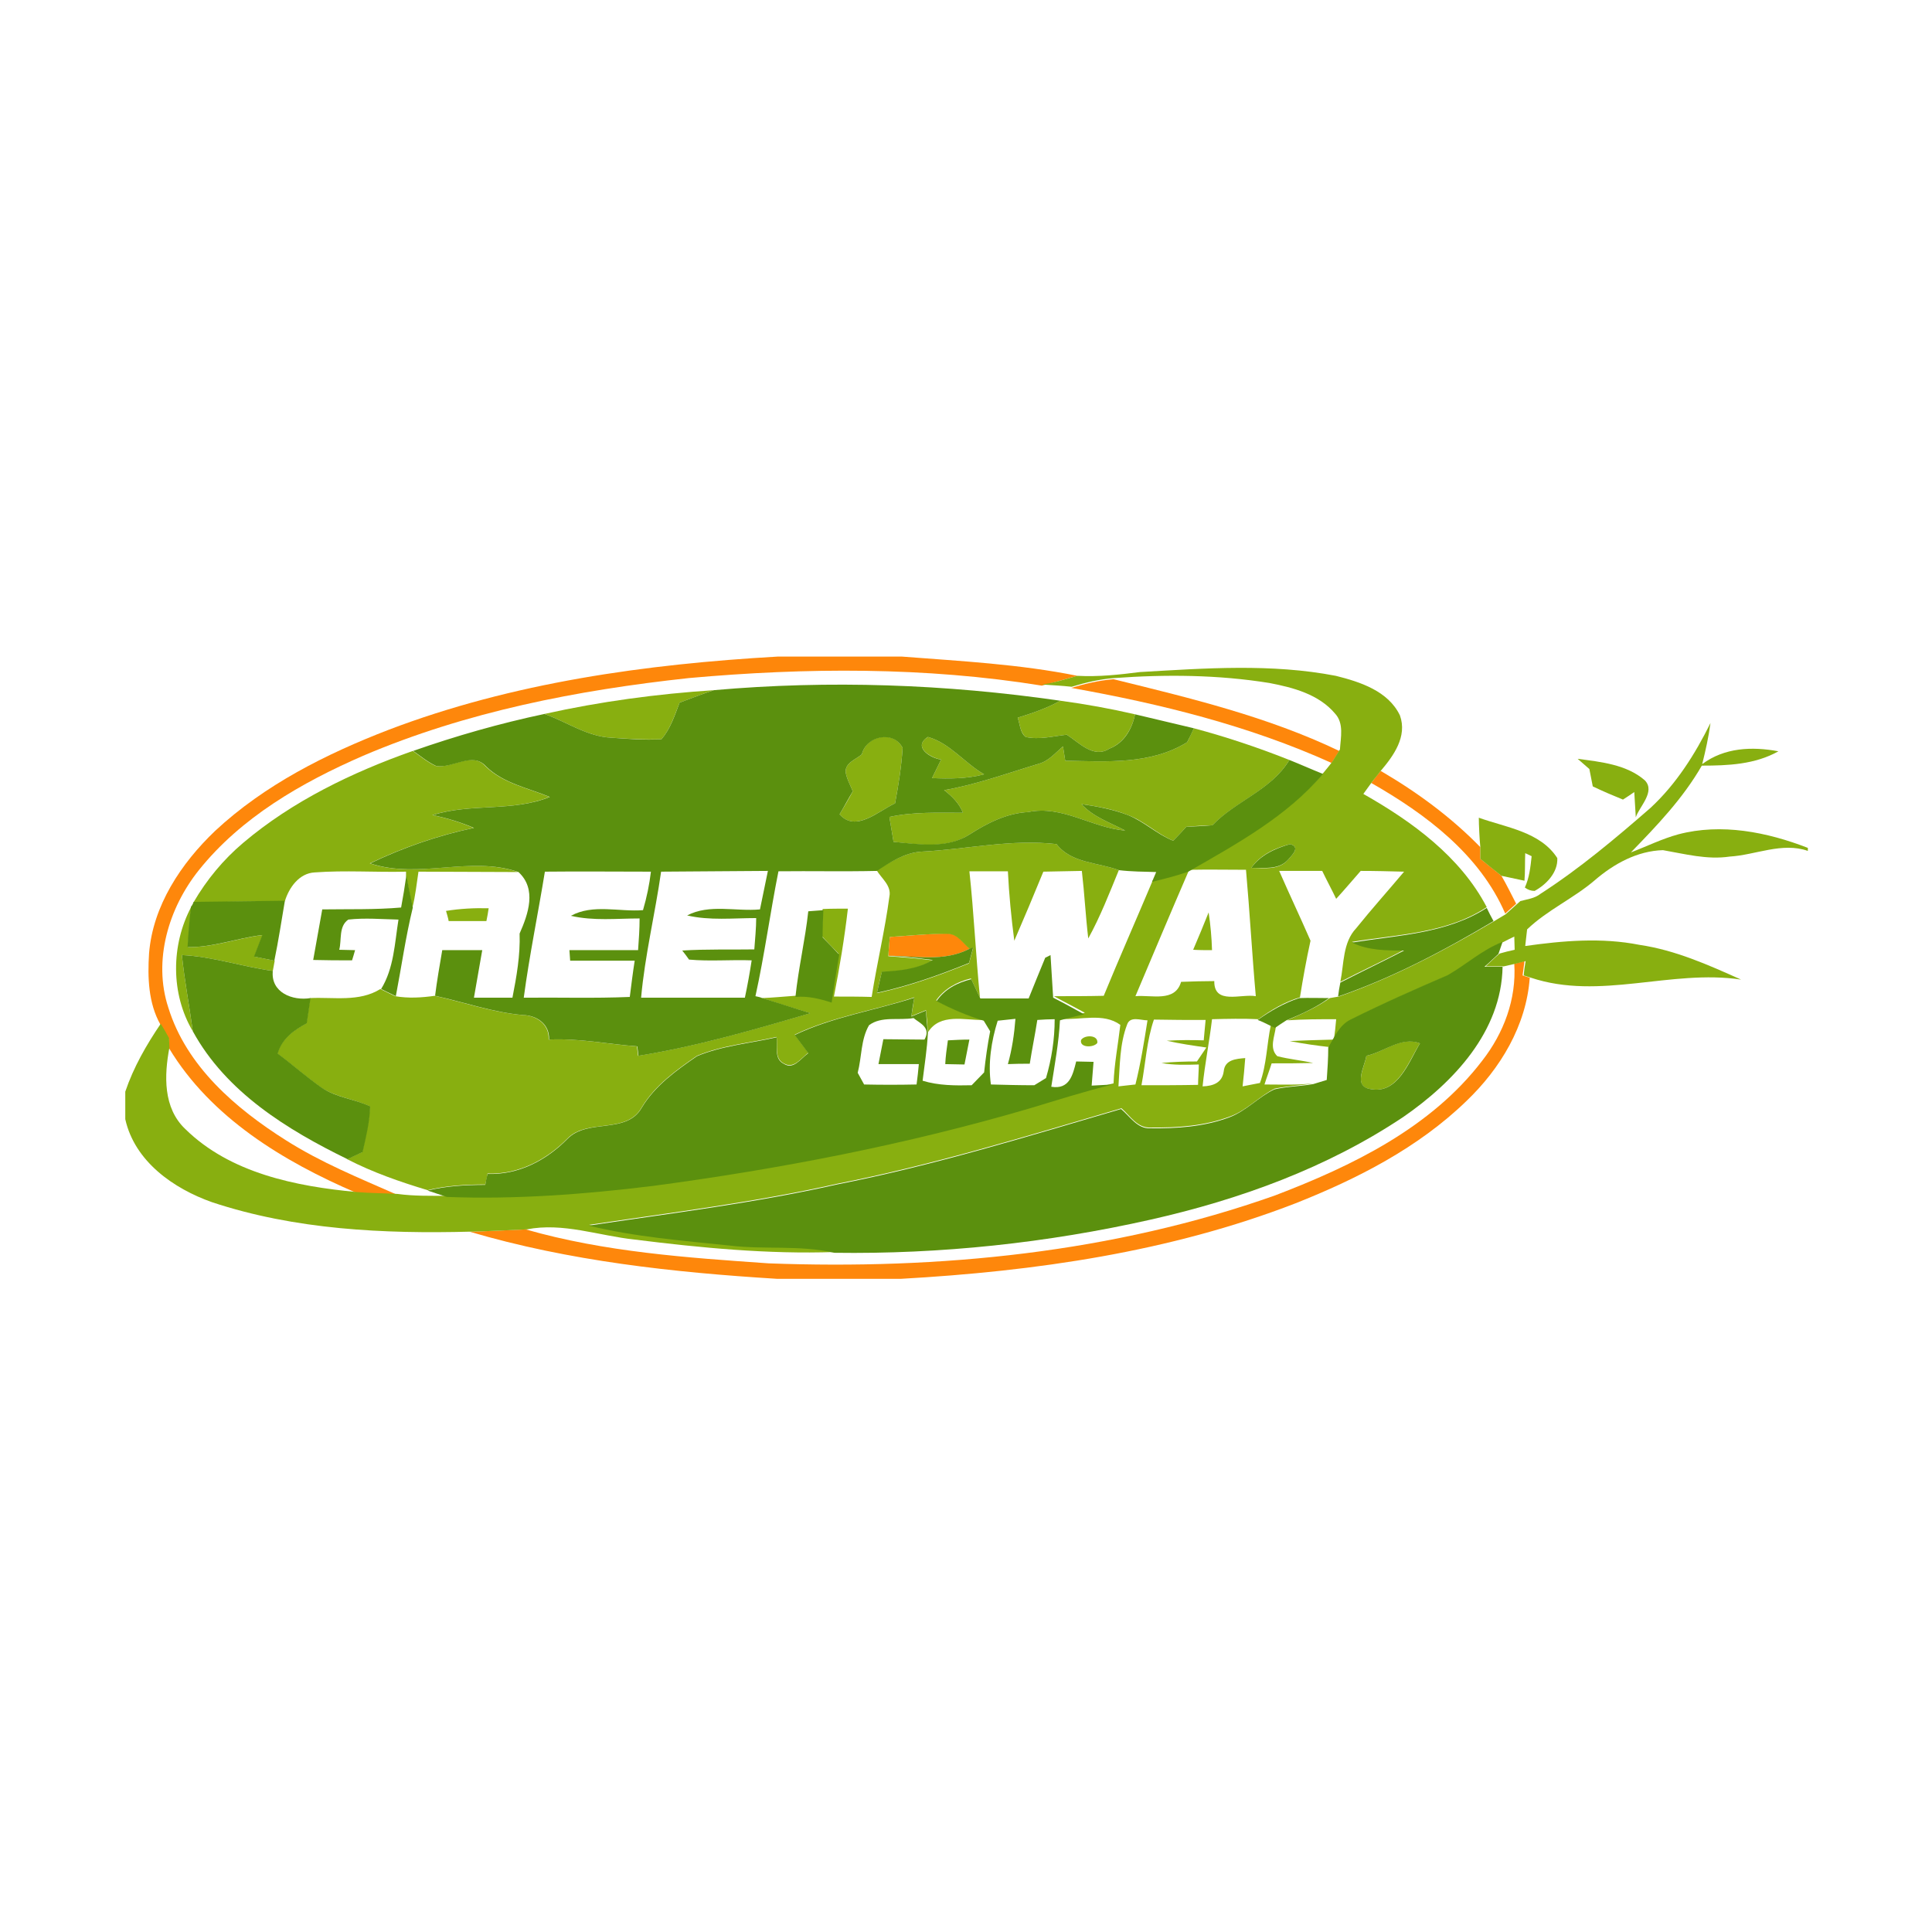 <?xml version="1.0" encoding="utf-8"?>
<!-- Generator: Adobe Illustrator 21.1.0, SVG Export Plug-In . SVG Version: 6.00 Build 0)  -->
<svg version="1.1" id="Layer_1" xmlns="http://www.w3.org/2000/svg" xmlns:xlink="http://www.w3.org/1999/xlink" x="0px" y="0px"
	 viewBox="0 0 512 512" style="enable-background:new 0 0 512 512;" xml:space="preserve">
<style type="text/css">
	.st0{fill:#FFFFFF;}
	.st1{fill:#FE870B;}
	.st2{fill:#88AF10;}
	.st3{fill:#5B900E;}
</style>
<rect class="st0" width="512" height="512"/>
<g id="_x23_fe870bff">
	<path class="st1" d="M206.1,174H239c15.5,1.2,31.2,2,46.5,5.1c-3.2,0.9-6.3,1.8-9.4,2.6c-30.9-5-62.5-4.8-93.6-2
		c-29.5,3.2-58.9,8.9-86.3,20.6c-16.3,7.1-32.3,16.3-43.5,30.3c-8,10-12.2,23.9-8.1,36.4c4.8,15.6,17.9,26.8,31.2,35.2
		c9.3,5.9,19.4,10,29.4,14.4c-3.6-0.2-7.2-0.2-10.8-0.5c-19.3-8.3-38.5-19.9-49.6-38.3c0-0.6-0.1-1.9-0.1-2.5
		c-0.7-1.3-1.5-2.6-2.2-3.8c-3.2-5.7-3.4-12.5-3-18.8c1-12.7,8.5-23.9,17.5-32.5c13.1-12.2,29.4-20.4,46-26.8
		C135.8,180.9,171.1,176,206.1,174z"/>
	<path class="st1" d="M283.9,182.3c3.6-1.1,7.4-2,11.2-2.3c20.3,5,40.8,9.9,59.8,19c-0.5,0.8-1.5,2.4-2,3.2
		C331,192.3,307.5,186.5,283.9,182.3z"/>
	<path class="st1" d="M363.4,207.5c0.8-1.1,1.6-2.1,2.5-3.2c9.6,5.6,18.6,12.2,26.4,20.2c0,0.8,0,2.3,0,3.1c1.9,1.5,3.7,3,5.6,4.5
		c1.4,2.4,2.6,4.9,3.9,7.4c-1,0.9-2,1.8-2.9,2.6C392.1,226.4,377.8,215.7,363.4,207.5z"/>
	<path class="st1" d="M235.8,248.3c5.2-0.3,10.3-0.9,15.5-0.9c2.5,0.1,4,2.5,5.7,4c-6.7,3.6-14.4,1.9-21.6,1.9
		C235.5,252.1,235.7,249.5,235.8,248.3z"/>
	<path class="st1" d="M401.3,255.4c0.7-0.2,2-0.5,2.7-0.7c-0.2,1.3-0.3,2.6-0.5,3.8l1.9,0.6c-0.9,12.7-7.8,24.1-16.8,32.7
		c-12.8,12.4-28.9,20.6-45.3,27.1c-33.3,12.9-69,18-104.5,20h-32.9c-27.5-1.7-55.1-4.7-81.5-12.5c5-0.1,10-0.4,14.9-0.6
		c20.9,6,42.8,7.5,64.4,9c45.3,1.7,91.3-2.8,134.2-18c20.4-7.8,41.3-17.9,54.9-35.7C398.5,273.8,401.9,264.8,401.3,255.4z"/>
</g>
<g id="_x23_88af10ff">
	<path class="st2" d="M285.5,179.1c5.6,0.3,11.1-0.3,16.6-1c17.3-1,34.8-2.3,51.9,1c6.4,1.6,13.9,4,17,10.5c2,5.6-1.7,10.7-5.1,14.7
		c-0.8,1.1-1.7,2.1-2.5,3.2c-0.5,0.7-1.6,2.2-2.1,2.9c12.9,7.3,25.7,16.6,32.7,30c-10.6,7-23.5,7.2-35.7,9.2
		c4.3,2.1,9.1,2.1,13.8,2.1c-5.6,3-11.3,5.6-16.9,8.5c1-4.8,0.6-10.4,4.2-14.2c4.1-5.1,8.5-10,12.7-15c-3.9-0.1-7.7-0.2-11.5-0.2
		c-2.2,2.5-4.3,5-6.5,7.4c-1.2-2.5-2.5-4.9-3.7-7.4c-3.8,0-7.6,0-11.4,0c2.7,6.2,5.6,12.3,8.3,18.5c-1.1,5-2,10-2.8,15
		c-4,1.2-7.6,3.3-11,5.8c-4.1-0.2-8.2-0.1-12.3,0c-0.7,6-1.9,11.8-2.5,17.8c2.9-0.1,5.2-1,5.6-4c0.3-3.1,3.3-3.3,5.7-3.5
		c-0.2,2.5-0.4,5-0.7,7.5c1.1-0.2,3.4-0.7,4.6-0.9c1.8-4.9,1.8-10.3,2.9-15.4l1.3,0.6c-0.3,2.5-1.8,5.6,0.4,7.7
		c3.1,0.8,6.4,1.1,9.5,1.8c-3.7,0.1-7.3,0.1-11,0.1c-0.6,1.9-1.3,3.7-1.9,5.6c4.3,0,8.7,0.2,13-0.3c-3.4,0.6-6.9,0.7-10.3,1.4
		c-4.2,2.1-7.4,5.8-11.9,7.4c-6.7,2.5-13.9,3-21,2.9c-3.5,0.2-5.4-3.1-7.7-5.1c-24.9,7.3-49.8,15-75.3,20
		c-21.7,4.9-43.8,7.6-65.8,10.9c12.3,3,25,4,37.5,5.3c9.2,1,18.5-0.2,27.6,1.9c-17.7,0.6-35.4-1.1-53-3.3c-9.5-1-19-4.6-28.6-2.7
		c-5,0.2-10,0.5-14.9,0.6c-23,0.6-46.5-0.5-68.5-7.8c-10.2-3.6-20.5-10.8-23-22v-7.3c2.2-6.5,5.6-12.4,9.4-18
		c0.8,1.3,1.5,2.5,2.2,3.8c0,0.6,0.1,1.8,0.1,2.5c-1.4,7.4-1.7,16,4.2,21.6c11.9,11.7,29.3,15.2,45.4,16.7c3.6,0.3,7.2,0.3,10.8,0.5
		c4.4,0.6,8.9,0.5,13.3,0.5c18.2,0.7,36.4-0.7,54.5-2.9c33.8-4.5,67.4-11,100.1-20.6c7.3-2.2,14.5-4.5,21.9-6.3
		c0.2-5.2,1.2-10.3,1.8-15.5c-4.5-3.3-10.6-1.2-15.8-1.6c2.1-0.5,4.3-1,6.4-1.6c-2.7-1.5-5.5-2.9-8.2-4.4c4.4,0,8.8,0,13.2-0.1
		c4.2-10.2,8.7-20.4,13-30.6c3.2-0.8,6.4-1.6,9.6-2.7c-4.8,11.1-9.5,22.3-14.2,33.4c4.3-0.4,10.5,1.7,12.1-3.8
		c2.9-0.1,5.9-0.2,8.8-0.2c-0.1,6.4,7.1,3.3,11,4c-1-11.2-1.6-22.3-2.6-33.5c-5,0-9.9-0.1-14.9,0c12.7-7.3,25.9-14.5,35.5-25.8
		c0.8-1,1.6-1.9,2.3-2.9c0.5-0.8,1.5-2.4,2-3.2c0.2-3.2,1.1-6.9-1.3-9.5c-4.3-5.1-11.1-6.9-17.4-8.1c-13.6-2.2-27.5-2.3-41.2-1.3
		c-3.8,0.3-7.6,1.2-11.2,2.3c-2.6-0.3-5.3-0.4-7.9-0.6C279.2,181,282.3,180,285.5,179.1 M331.6,230c3.2,0,7.1,0.7,9.6-2
		c1.1-1.3,3.6-3.5,0.7-4.3C338,224.7,334,226.5,331.6,230 M298.7,271.5c-2,5.2-1.9,10.9-2.3,16.4c1.1-0.1,3.3-0.4,4.5-0.5
		c1.4-5.6,2.3-11.3,3.2-17C302.3,270.4,299.5,269.2,298.7,271.5 M302.5,287.6c5,0,10,0,15-0.1c0-1.4,0.2-4.1,0.2-5.4
		c-3.3,0.1-6.7,0.2-9.9-0.4c3.1-0.3,6.3-0.4,9.4-0.4c0.6-0.9,1.9-2.8,2.5-3.7c-3.5-0.5-7-1-10.5-1.8c3.3-0.2,6.5-0.2,9.8-0.1
		c0.1-1.4,0.4-4.1,0.5-5.4c-4.6,0-9.1,0-13.7-0.1C303.9,275.7,303.6,281.7,302.5,287.6z"/>
	<path class="st2" d="M144.3,189.2c14.8-3.3,29.8-5.3,44.9-6.3c-3.1,1-6.1,2.2-9.1,3.3c-1.3,3.3-2.4,6.9-4.8,9.7
		c-4.4,0.2-8.9-0.1-13.3-0.4C155.6,195.2,150.2,191.3,144.3,189.2z"/>
	<path class="st2" d="M281,185.7c6.7,0.9,13.3,2.1,19.8,3.6c-0.8,3.9-3,7.6-6.8,9.1c-4.2,2.7-8-1.6-11.3-3.7
		c-3.6,0.4-7.3,1.4-10.9,0.6c-1.5-1.3-1.5-3.4-2.1-5.1C273.6,189,277.4,187.7,281,185.7z"/>
	<path class="st2" d="M437.4,214.1c6.8-6.3,11.8-14.2,15.9-22.5c-0.5,3.7-1.3,7.3-2.2,10.9c5.9-4.4,13.2-4.7,20.2-3.4
		c-6.2,3.5-13.4,3.8-20.3,3.8c-5,8.7-11.9,15.9-18.8,23c4.2-1.6,8.2-3.6,12.6-4.8c11.4-3,23.5-0.6,34.3,3.6v0.8
		c-6.8-2.4-13.9,1.1-20.7,1.5c-6,0.9-11.9-0.7-17.7-1.7c-6.8,0.2-13,3.6-18.1,8c-5.6,4.8-12.6,7.9-17.9,13c-0.1,1.1-0.4,3.3-0.5,4.4
		c10-1.4,20.2-2.3,30.3-0.3c9.5,1.4,18.2,5.3,26.9,9.2c-18.6-2.8-37.4,5.6-55.7-0.5l-1.9-0.6c0.1-1.3,0.3-2.6,0.5-3.8
		c-0.7,0.2-2,0.5-2.7,0.7c-0.8,0.2-2.3,0.5-3.1,0.7c-1.2,0-3.6,0-4.8,0c1.2-1.1,2.4-2.3,3.7-3.4c1-0.3,3-0.8,4-1
		c0-0.9-0.1-2.7-0.1-3.5c-1,0.5-1.9,0.9-2.8,1.4c-5.3,2.1-9.6,6-14.5,8.8c-8.6,3.7-17.2,7.5-25.6,11.7c-3,1.5-4.3,4.7-5.9,7.4
		c-3.6-0.4-7.1-0.9-10.7-1.6c3.9-0.2,7.8-0.3,11.7-0.4c0.2-1.3,0.5-4,0.6-5.4c-4.3,0-8.7,0-13,0.3c3.9-1.7,7.8-3.4,11.3-5.9
		c0.8-0.1,1.6-0.3,2.4-0.4c14.4-5,28-12.2,41.2-20c1-0.6,2-1.2,3-1.8c1-0.9,2-1.8,2.9-2.6l1-0.9c1.8-0.5,3.8-0.7,5.3-1.9
		C418.6,230.2,428.1,222.2,437.4,214.1z"/>
	<path class="st2" d="M316.4,193c8.6,2.3,17,5.1,25.3,8.4c-4.8,8-14.1,10.8-20.4,17.3c-2.3,0.1-4.6,0.2-6.9,0.4
		c-1.1,1.2-2.3,2.5-3.5,3.7c-4.3-1.8-7.6-5.2-12-6.8c-4-1.6-8.1-2.3-12.3-2.9c3.1,3.4,7.6,4.9,11.6,7c-8.8-0.7-16.7-6.8-25.7-4.9
		c-5.7,0.3-10.8,2.9-15.5,5.9c-6,4-13.5,2.7-20.2,2c-0.4-2.2-0.7-4.4-1.1-6.6c6.4-1.4,13-1.1,19.5-1.1c-1-2.5-2.9-4.4-5-6
		c8.6-1.5,16.8-4.5,25.1-7c2.6-0.7,4.4-2.9,6.4-4.6c0.2,1.3,0.4,2.6,0.6,3.8c10.9,0.2,22.6,1.1,32.3-4.9
		C315.1,195.8,315.9,194,316.4,193z"/>
	<path class="st2" d="M228.4,199.9c1.2-5,8.4-6.5,10.8-1.7c-0.3,4.9-1.1,9.9-2,14.7c-4.4,2-10.5,7.8-14.7,2.9c1.2-2,2.4-4,3.5-6.1
		c-0.7-1.7-1.6-3.3-1.9-5.1C224,202.1,226.8,201.3,228.4,199.9z"/>
	<path class="st2" d="M245.9,195.3c5.8,1.6,9.7,6.9,14.9,9.9c-4.5,1.2-9.2,1.2-13.8,1c0.8-1.6,1.6-3.3,2.4-4.9
		C246.5,200.8,241.8,197.9,245.9,195.3z"/>
	<path class="st2" d="M64.4,223.4c13.1-11.1,28.9-18.7,45-24.4c2,1.4,3.9,3,6.1,4c4.4,0.7,9.6-4,13.2,0.1c4.6,4.5,11.1,5.7,16.9,8.1
		c-9.9,4-20.9,1.6-31,4.8c3.7,0.8,7.4,1.9,10.9,3.4c-9.5,2-18.7,5.2-27.5,9.4c12.8,4.3,26.5-2.1,39.3,2.3c-8.8,0-17.6-0.1-26.4-0.1
		c-0.5,3.2-0.8,6.4-1.6,9.5c-0.6-2.9-1.2-5.7-1.7-8.6l0-0.9c-8.1,0.2-16.1-0.4-24.2,0.2c-4.1,0.2-6.8,4-7.9,7.6
		c-8.1,0.1-16.1,0.2-24.2,0.3C54.8,233.1,59.2,227.8,64.4,223.4z"/>
	<path class="st2" d="M418.1,201.1c6.1,0.8,13,1.5,17.8,5.7c2.9,3-1.5,7-2.4,9.8c-0.1-1.7-0.3-5-0.4-6.7c-0.7,0.5-2.2,1.5-3,2
		c-2.7-1.1-5.3-2.2-8-3.5c-0.3-1.5-0.6-3.1-0.9-4.6C420.2,202.9,419.1,202,418.1,201.1z"/>
	<path class="st2" d="M391.9,216.7c7.2,2.6,16.3,3.7,20.8,10.7c0.2,3.8-2.9,7-6,8.7c-1,0-1.8-0.3-2.6-0.9c1.2-2.6,1.5-5.5,1.8-8.3
		c-0.4-0.2-1.3-0.6-1.7-0.8c-0.1,2.4,0,4.9-0.2,7.3c-1.5-0.3-4.6-1-6.1-1.3c-1.9-1.5-3.8-3-5.6-4.5c0-0.8,0-2.3,0-3.1
		C392.1,222.5,391.9,218.6,391.9,216.7z"/>
	<path class="st2" d="M244.1,225.7c12-0.6,23.8-3.4,35.9-2c3.9,5.1,10.9,4.8,16.5,6.9c-2.5,6.1-4.9,12.3-8.1,18.1
		c-0.7-5.9-1-11.9-1.7-17.9c-3.4,0.1-6.8,0.1-10.2,0.2c-2.5,6.1-5.1,12.3-7.7,18.3c-0.8-6.1-1.4-12.3-1.7-18.4c-3.4,0-6.8,0-10.2,0
		c1.2,11.1,1.7,22.3,2.8,33.5c-0.8-1.7-1.6-3.4-2.4-5.1c-3.7,0.9-7,2.7-9.2,5.8c4,2.1,8.2,3.9,12.5,5.2c-5,0.1-11.5-1.9-14.7,3.3
		c-0.1-2-0.3-4-0.5-5.9c-1,0.4-2.9,1.2-3.9,1.6c0.3-1.7,0.6-3.4,0.8-5c-10.5,3.5-21.7,5.1-31.7,9.9c1.2,1.6,2.4,3.2,3.6,4.8
		c-1.9,1.4-3.8,4.4-6.5,2.8c-2.6-1.3-1.5-4.7-1.9-7c-7,1.6-14.4,2.2-21.1,5c-5.5,3.8-11.1,7.8-14.6,13.6c-4,7.3-14.4,2.9-19.7,8.3
		c-5.6,5.7-13,9.6-21.2,9.3c-0.1,0.7-0.4,2.2-0.6,2.9c-5.1,0-10.3,0.3-15.3,1.5c-7.3-2.2-14.5-4.7-21.3-8.2c1-0.5,3-1.4,4-1.9
		c0.8-4,1.9-8,2-12.1c-4.2-2-9-2.4-12.9-5c-4-2.8-7.7-6.1-11.6-9c1.1-3.9,4.3-6.2,7.7-8c0.3-2.2,0.7-4.5,1-6.7
		c6.2-0.3,13,1.1,18.6-2.4c1,0.5,2.9,1.4,3.9,1.9c3.5,0.6,7,0.4,10.5-0.1c7.7,1.7,15.3,4.4,23.3,5.1c3.8,0.1,7.1,2.5,6.9,6.5
		c7.9-0.4,15.6,1.2,23.4,1.8c0.1,0.6,0.2,1.9,0.3,2.5c15.5-2.5,30.6-6.9,45.6-11.3c-4.3-1.3-8.5-2.6-12.8-4c2.9-0.1,5.8-0.4,8.7-0.6
		c3.3-0.3,6.5,0.6,9.6,1.5c0.7-4.2,1.3-8.4,2-12.7c-1.5-1.5-2.9-3-4.4-4.6c0.1-2.4,0.2-4.8,0.2-7.2c2.2-0.1,4.5-0.1,6.7-0.1
		c-0.9,7.8-2.2,15.6-3.7,23.3c3.3,0,6.7,0,10,0.1c1.4-8.9,3.5-17.6,4.7-26.6c0.6-2.9-2.1-4.8-3.4-7
		C235.9,228.5,239.7,226,244.1,225.7 M235.8,248.3c-0.1,1.3-0.3,3.8-0.4,5.1c4,0.3,7.9,0.6,11.8,1.1c-4.1,2.4-8.8,3-13.5,3.1
		c-0.5,1.9-0.9,3.7-1.3,5.6c8.4-1.8,16.5-4.7,24.4-7.9c0.3-1,0.8-3.1,1.1-4.1l-0.9,0.3c-1.8-1.5-3.2-3.9-5.7-4
		C246.1,247.4,240.9,248,235.8,248.3z"/>
	<path class="st2" d="M51.1,273.3c-5.9-9.9-5.8-22.9-0.4-33c-0.4,3.6-0.6,7.2-0.9,10.7c6.8,0.1,13.2-2.4,19.8-3.2
		c-0.7,1.9-1.5,3.8-2.2,5.7c1.3,0.3,4,0.8,5.4,1.1c-0.1,0.7-0.4,2-0.5,2.7c-8.1-1.1-15.9-3.8-24.1-4.2
		C48.9,259.9,50.2,266.6,51.1,273.3z"/>
	<path class="st2" d="M118.2,241.4c3.7-0.6,7.5-0.8,11.3-0.7c-0.1,0.8-0.4,2.5-0.6,3.4c-3.3,0-6.7,0-10,0
		C118.8,243.4,118.4,242.1,118.2,241.4z"/>
	<path class="st2" d="M316.2,251.7c1.4-3.3,2.8-6.6,4.1-9.9c0.5,3.3,0.8,6.7,0.9,10C319.5,251.8,317.8,251.8,316.2,251.7z"/>
	<path class="st2" d="M286.5,275.6c0.9-1.4,4.6-1.4,4.3,0.8C289.8,277.7,286,277.7,286.5,275.6z"/>
	<path class="st2" d="M362.1,279.8c4.7-1,9.3-5.3,14.2-3.3c-3.1,4.9-5.9,13.6-13.2,12.1C358.5,287.9,361.7,282.7,362.1,279.8z"/>
</g>
<g id="_x23_5b900eff">
	<path class="st3" d="M189.2,182.9c30.6-2.7,61.4-1.6,91.8,2.8c-3.6,2-7.4,3.3-11.3,4.5c0.6,1.7,0.6,3.9,2.1,5.1
		c3.6,0.8,7.3-0.2,10.9-0.6c3.3,2.1,7.1,6.4,11.3,3.7c3.9-1.5,6-5.2,6.8-9.1c5.2,1.2,10.4,2.5,15.6,3.7c-0.4,0.9-1.3,2.8-1.8,3.7
		c-9.7,6-21.4,5.1-32.3,4.9c-0.2-1.3-0.4-2.5-0.6-3.8c-2,1.7-3.8,3.9-6.4,4.6c-8.3,2.5-16.5,5.5-25.1,7c2.1,1.6,4,3.5,5,6
		c-6.5,0-13.1-0.3-19.5,1.1c0.4,2.2,0.7,4.4,1.1,6.6c6.7,0.6,14.2,1.9,20.2-2c4.7-3,9.8-5.6,15.5-5.9c9-1.9,16.9,4.2,25.7,4.9
		c-4-2.1-8.5-3.6-11.6-7c4.2,0.6,8.4,1.4,12.3,2.9c4.3,1.7,7.7,5.1,12,6.8c1.2-1.2,2.4-2.5,3.5-3.7c2.3-0.1,4.6-0.2,6.9-0.4
		c6.2-6.5,15.6-9.3,20.4-17.3c3,1.2,5.9,2.5,8.9,3.7c-9.6,11.3-22.8,18.5-35.5,25.8l-0.2,0.1c-3.1,1.1-6.3,1.9-9.6,2.7l1.1-2.6
		c-3.3-0.1-6.6-0.1-9.9-0.5c-5.6-2.1-12.6-1.8-16.5-6.9c-12-1.4-23.9,1.4-35.9,2c-4.4,0.3-8.2,2.8-11.7,5.1
		c-8.7,0.2-17.4,0-26.1,0.1c-2.2,11-3.7,22.2-6.1,33.1c0.5,0.1,1.4,0.3,1.8,0.5c4.3,1.3,8.5,2.7,12.8,4c-15,4.4-30.1,8.8-45.6,11.3
		c-0.1-0.6-0.2-1.9-0.3-2.5c-7.8-0.6-15.6-2.2-23.4-1.8c0.2-4-3.1-6.4-6.9-6.5c-8-0.7-15.5-3.4-23.3-5.1c0.5-4,1.2-8,1.9-12.1
		c3.5,0,7.1,0,10.6,0c-0.7,4.2-1.5,8.4-2.2,12.6c3.4,0,6.8,0,10.2,0c1.1-5.6,2.1-11.3,1.9-17c2.3-5.2,4.6-11.8-0.3-16.3
		c-12.8-4.4-26.4,2-39.3-2.3c8.8-4.2,18-7.4,27.5-9.4c-3.5-1.5-7.2-2.6-10.9-3.4c10.1-3.2,21.1-0.8,31-4.8
		c-5.8-2.4-12.3-3.6-16.9-8.1c-3.6-4-8.7,0.6-13.2-0.1c-2.2-1-4.1-2.6-6.1-4c11.4-4,23-7.3,34.8-9.8c5.9,2.1,11.3,6,17.7,6.3
		c4.4,0.3,8.9,0.7,13.3,0.4c2.4-2.8,3.5-6.3,4.8-9.7C183.1,185.1,186.1,183.9,189.2,182.9 M228.4,199.9c-1.6,1.4-4.4,2.2-4.3,4.7
		c0.3,1.8,1.2,3.4,1.9,5.1c-1.2,2-2.3,4.1-3.5,6.1c4.3,4.9,10.3-0.9,14.7-2.9c0.9-4.8,1.7-9.8,2-14.7
		C236.8,193.5,229.6,195,228.4,199.9 M245.9,195.3c-4.1,2.6,0.6,5.6,3.5,6c-0.8,1.6-1.6,3.3-2.4,4.9c4.6,0.2,9.3,0.2,13.8-1
		C255.6,202.2,251.7,196.9,245.9,195.3 M144.4,231c-1.8,11.1-4.1,22.2-5.6,33.4c9.4-0.1,18.7,0.2,28.1-0.2c0.4-3.2,0.8-6.4,1.3-9.6
		c-5.7,0-11.4,0-17.1,0l-0.2-2.8c6.1,0,12.1,0,18.2,0c0.2-2.8,0.4-5.6,0.4-8.4c-6.1,0-12.2,0.7-18.2-0.7c5.8-3.2,12.8-1,19.1-1.5
		c1-3.4,1.7-6.8,2.1-10.2C163.1,231,153.7,230.9,144.4,231 M175.2,231c-1.6,11.2-4.3,22.2-5.3,33.4c9.2,0,18.4,0,27.5,0
		c0.7-3.3,1.3-6.6,1.8-9.9c-5.5-0.2-11.1,0.3-16.6-0.2c-0.4-0.6-1.3-1.8-1.8-2.4c6.4-0.4,12.8-0.2,19.1-0.3c0.2-2.8,0.5-5.6,0.5-8.3
		c-6.1,0-12.3,0.7-18.3-0.7c5.9-3.1,12.9-1,19.3-1.6c0.7-3.4,1.4-6.8,2.1-10.2C194.1,230.9,184.6,230.9,175.2,231z"/>
	<path class="st3" d="M331.6,230c2.4-3.4,6.4-5.2,10.3-6.3c2.9,0.8,0.4,3-0.7,4.3C338.7,230.6,334.8,229.9,331.6,230z"/>
	<path class="st3" d="M107.7,231.9c0.5,2.9,1.1,5.7,1.7,8.6c-1.9,7.8-3,15.7-4.5,23.5c-1-0.5-2.9-1.4-3.9-1.9
		c3.4-5.5,3.6-12.2,4.6-18.4c-4.4-0.1-8.9-0.5-13.3,0c-2.6,1.8-1.7,5.4-2.4,8c1.1,0,3.2,0.1,4.2,0.1c-0.2,0.7-0.6,2.1-0.8,2.7
		c-3.4,0-6.8,0-10.3-0.1c0.8-4.5,1.6-8.9,2.4-13.4c7-0.1,14,0.1,20.9-0.5C106.8,237.8,107.3,234.8,107.7,231.9z"/>
	<path class="st3" d="M51.3,239c8.1-0.1,16.1-0.2,24.2-0.3c-0.9,5.3-1.7,10.6-2.8,15.9c-1.3-0.3-4-0.8-5.4-1.1
		c0.7-1.9,1.5-3.8,2.2-5.7c-6.7,0.8-13,3.3-19.8,3.2c0.2-3.6,0.5-7.2,0.9-10.7C50.9,240,51.2,239.4,51.3,239z"/>
	<path class="st3" d="M214.2,241.5c1-0.1,3-0.2,4-0.3c-0.1,2.4-0.2,4.8-0.2,7.2c1.5,1.5,2.9,3,4.4,4.6c-0.7,4.2-1.4,8.4-2,12.7
		c-3.1-1-6.3-1.8-9.6-1.5C211.6,256.5,213.4,249,214.2,241.5z"/>
	<path class="st3" d="M358.3,249.8c12.1-2,25-2.3,35.7-9.2c0.4,0.9,1.3,2.6,1.8,3.5c-13.1,7.8-26.7,15-41.2,20
		c0.1-0.9,0.4-2.8,0.6-3.7c5.6-2.9,11.3-5.6,16.9-8.5C367.4,251.9,362.6,251.9,358.3,249.8z"/>
	<path class="st3" d="M383.7,258.4c4.9-2.8,9.1-6.7,14.5-8.8c-0.3,0.8-0.8,2.4-1.1,3.2c-1.2,1.1-2.4,2.3-3.7,3.4c1.2,0,3.6,0,4.8,0
		c-0.3,17.2-13,30.6-26.3,39.8c-20.2,13.5-43.4,21.9-66.9,27.2c-27.5,6.2-55.7,9.2-83.9,8.8c-9.1-2.1-18.4-0.8-27.6-1.9
		c-12.5-1.3-25.2-2.3-37.5-5.3c22-3.3,44.1-6,65.8-10.9c25.5-5,50.4-12.7,75.3-20c2.3,1.9,4.3,5.3,7.7,5.1c7.1,0.1,14.3-0.4,21-2.9
		c4.5-1.7,7.7-5.4,11.9-7.4c3.4-0.8,6.9-0.8,10.3-1.4c0.9-0.3,2.7-0.8,3.6-1.1c0.2-2.9,0.4-5.7,0.4-8.6c1.6-2.7,2.9-5.9,5.9-7.4
		C366.5,265.9,375.1,262.1,383.7,258.4 M362.1,279.8c-0.4,2.8-3.6,8,1,8.8c7.3,1.5,10.2-7.1,13.2-12.1
		C371.4,274.6,366.8,278.8,362.1,279.8z"/>
	<path class="st3" d="M257,251.4l0.9-0.3c-0.3,1-0.8,3.1-1.1,4.1c-7.9,3.2-16,6.1-24.4,7.9c0.4-1.9,0.9-3.7,1.3-5.6
		c4.7-0.2,9.4-0.7,13.5-3.1c-3.9-0.5-7.9-0.9-11.8-1.1C242.6,253.3,250.2,255,257,251.4z"/>
	<path class="st3" d="M48.2,253.1c8.2,0.4,16,3.1,24.1,4.2c-0.6,5.7,5.2,8,10,7.2c-0.3,2.2-0.7,4.5-1,6.7c-3.4,1.8-6.6,4.1-7.7,8
		c3.9,2.9,7.6,6.2,11.6,9c3.9,2.7,8.7,3,12.9,5c-0.1,4.1-1.1,8.1-2,12.1c-1,0.5-3,1.4-4,1.9c-16-7.8-32.2-17.8-41-33.9
		C50.2,266.6,48.9,259.9,48.2,253.1z"/>
	<path class="st3" d="M277,253.8c0.4-0.2,1.1-0.5,1.4-0.7c0.2,3.8,0.5,7.6,0.7,11.3c2.8,1.4,5.5,2.9,8.2,4.4c-2.1,0.5-4.3,1-6.4,1.6
		c-0.3,5.9-1.4,11.8-2.3,17.6c4.8,0.8,5.7-3.1,6.6-6.7c1.5,0,3.1,0.1,4.6,0.1c-0.2,2.1-0.3,4.2-0.5,6.3c1.4-0.1,4.2-0.2,5.6-0.3
		c-7.4,1.8-14.6,4.1-21.9,6.3c-32.7,9.6-66.3,16.1-100.1,20.6c-18,2.2-36.3,3.6-54.5,2.9c-1.3-0.4-3.8-1.3-5.1-1.7
		c5-1.2,10.1-1.5,15.3-1.5c0.1-0.7,0.4-2.2,0.6-2.9c8.2,0.3,15.6-3.6,21.2-9.3c5.4-5.5,15.7-1.1,19.7-8.3c3.5-5.8,9.1-9.8,14.6-13.6
		c6.7-2.8,14.1-3.4,21.1-5c0.4,2.3-0.8,5.7,1.9,7c2.6,1.7,4.5-1.4,6.5-2.8c-1.2-1.6-2.4-3.2-3.6-4.8c10-4.8,21.2-6.5,31.7-9.9
		c-0.3,1.7-0.6,3.4-0.8,5c1-0.4,2.9-1.2,3.9-1.6c0.1,2,0.3,3.9,0.5,5.9c-0.2,4.3-0.9,8.5-1.4,12.7c4.2,1.3,8.7,1.3,13,1.2
		c1.1-1.1,2.2-2.3,3.3-3.4c0.4-3.7,0.9-7.3,1.6-10.9c-0.4-0.7-1.3-2.1-1.7-2.8c-4.3-1.3-8.5-3.1-12.5-5.2c2.2-3.2,5.5-4.9,9.2-5.8
		c0.8,1.7,1.6,3.4,2.4,5.1c4.3,0,8.6,0,12.8,0C274.1,260.9,275.5,257.4,277,253.8 M274.9,270.3c-0.6,3.9-1.4,7.7-2,11.6
		c-1.9,0-3.8,0-5.8,0.1c1.1-3.9,1.7-8,2-12c-1.2,0.1-3.5,0.4-4.7,0.5c-1.7,5.4-2.6,11.3-1.8,16.9c3.8,0.1,7.6,0.2,11.5,0.2
		c0.8-0.5,2.3-1.4,3.1-1.9c1.5-5.1,2.3-10.3,2.3-15.6C278,270.1,276.4,270.2,274.9,270.3 M230.3,271.7c-2.2,3.8-1.9,8.4-3,12.6
		c0.4,0.8,1.3,2.3,1.7,3.1c4.6,0.1,9.2,0.1,13.9,0c0.2-1.4,0.5-4.1,0.6-5.4c-3.6,0-7.1,0-10.7,0c0.4-2.2,0.9-4.4,1.3-6.6
		c3.6,0,7.2,0.1,10.9,0.1c1.8-3.2-1.2-4.3-2.9-5.7C238.2,270.5,233.6,269.2,230.3,271.7z"/>
	<path class="st3" d="M333.3,270.3c3.4-2.4,7-4.5,11-5.8c2.6-0.1,5.3,0,7.9,0c-3.4,2.5-7.4,4.3-11.3,5.9c-0.8,0.5-2.3,1.5-3,2
		l-1.3-0.6C335.8,271.4,334.2,270.6,333.3,270.3z"/>
	<path class="st3" d="M251.2,275.7c1.9-0.1,3.8-0.2,5.7-0.2c-0.4,2.2-0.9,4.4-1.3,6.6c-1.7,0-3.4-0.1-5.1-0.1
		C250.6,279.9,250.9,277.8,251.2,275.7z"/>
</g>
</svg>
